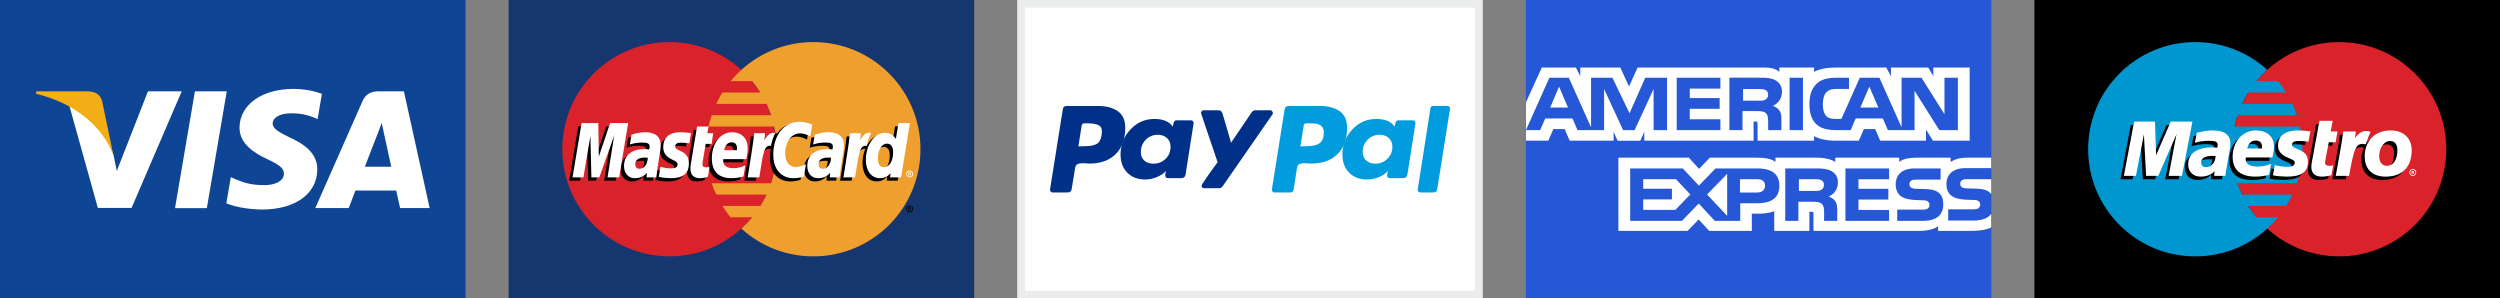 <?xml version="1.0" encoding="UTF-8"?>
<!DOCTYPE svg PUBLIC "-//W3C//DTD SVG 1.1//EN" "http://www.w3.org/Graphics/SVG/1.1/DTD/svg11.dtd">
<!-- Creator: CorelDRAW -->
<svg xmlns="http://www.w3.org/2000/svg" xml:space="preserve" width="89.958mm" height="10.739mm" version="1.1" style="shape-rendering:geometricPrecision; text-rendering:geometricPrecision; image-rendering:optimizeQuality; fill-rule:evenodd; clip-rule:evenodd"
viewBox="0 0 8960.7 1069.71"
 xmlns:xlink="http://www.w3.org/1999/xlink"
 xmlns:xodm="http://www.corel.com/coreldraw/odm/2003"
 enable-background="new 0 0 780 500">
 <rect x="0" y="0" width="8960.7" height="1069.71" fill="#808080" stroke="none"/>
 <defs>
  <style type="text/css">
   <![CDATA[
    .fil10 {fill:#FEFEFE}
    .fil9 {fill:#EBECEC;fill-rule:nonzero}
    .fil4 {fill:black;fill-rule:nonzero}
    .fil11 {fill:#003087;fill-rule:nonzero}
    .fil6 {fill:#0097D0;fill-rule:nonzero}
    .fil12 {fill:#009CDE;fill-rule:nonzero}
    .fil0 {fill:#0E4595;fill-rule:nonzero}
    .fil7 {fill:#16366F;fill-rule:nonzero}
    .fil3 {fill:#2557D6;fill-rule:nonzero}
    .fil5 {fill:#D9222A;fill-rule:nonzero}
    .fil8 {fill:#EE9F2D;fill-rule:nonzero}
    .fil2 {fill:#F2AE14;fill-rule:nonzero}
    .fil1 {fill:white;fill-rule:nonzero}
   ]]>
  </style>
 </defs>
 <g id="Layer_x0020_1">
  <g id="visa-svgrepo-com.svg">
   <rect class="fil0" x="-0" y="-0" width="1668.76" height="1069.72"/>
   <g>
    <path class="fil1" d="M627.28 746.08l71.38 -418.82 114.16 0 -71.43 418.82 -114.11 0zm526.54 -409.78c-22.62,-8.49 -58.06,-17.59 -102.32,-17.59 -112.8,0 -192.26,56.8 -192.93,138.21 -0.64,60.18 56.73,93.76 100.03,113.79 44.44,20.53 59.37,33.62 59.16,51.95 -0.28,28.08 -35.48,40.9 -68.29,40.9 -45.69,0 -69.97,-6.35 -107.46,-21.98l-14.71 -6.65 -16.02 93.75c26.67,11.69 75.97,21.82 127.16,22.34 120,0 197.89,-56.15 198.79,-143.09 0.43,-47.64 -29.99,-83.9 -95.85,-113.79 -39.89,-19.36 -64.34,-32.3 -64.08,-51.92 0,-17.41 20.69,-36.03 65.38,-36.03 37.32,-0.58 64.37,7.57 85.44,16.05l10.22 4.84 15.48 -90.77 0 0zm293.77 -9.03l-88.21 0c-27.33,0 -47.78,7.46 -59.79,34.72l-169.54 383.81 119.88 0c0,0 19.59,-51.61 24.03,-62.93 13.11,0 129.55,0.18 146.21,0.18 3.42,14.66 13.89,62.75 13.89,62.75l105.93 0 -92.4 -418.56 0 0.02zm-139.96 270.44c9.43,-24.13 45.48,-117.07 45.48,-117.07 -0.68,1.12 9.37,-24.25 15.13,-39.97l7.72 36.11c0,0 21.86,99.98 26.43,120.94l-94.76 0zm-777.26 -270.44l-111.76 285.61 -11.91 -58.04c-20.81,-66.91 -85.63,-139.39 -158.1,-175.68l102.19 366.26 120.79 -0.13 179.73 -418.03 -120.93 0 0 0.01zm0 0l0 0 0 0z"/>
   </g>
   <g>
    <path class="fil2" d="M314.33 327.25l-184.08 0 -1.46 8.72c143.22,34.66 237.98,118.45 277.32,219.1l-40.03 -192.47c-6.91,-26.52 -26.95,-34.43 -51.75,-35.36l0 0.01zm0 0l0 0 0 0z"/>
   </g>
  </g>
  <g id="amex-svgrepo-com.svg">
   <rect class="fil3" x="5468.95" y="-0" width="1668.76" height="1069.72"/>
   <path class="fil1" d="M5469.49 504.24l80.11 0 18.06 -41.74 40.43 0 18.02 41.74 157.6 0 0 -31.9 14.07 32.04 81.82 0 14.06 -32.52 0 32.38 391.69 0 -0.19 -68.51 7.58 0c5.31,0.18 6.85,0.65 6.85,9.03l0 59.48 202.59 0 0 -15.95c16.35,8.39 41.76,15.95 75.2,15.95l85.23 0 18.24 -41.74 40.44 0 17.83 41.74 164.24 0 0 -39.64 24.87 39.64 131.61 0 0 -262.1 -130.25 0 0 30.96 -18.24 -30.96 -133.65 0 0 30.96 -16.75 -30.96 -180.52 0c-30.22,0 -56.78,4.04 -78.24,15.31l0 -15.31 -124.57 0 0 15.31c-13.66,-11.61 -32.26,-15.31 -52.95,-15.31l-455.15 0 -30.54 67.69 -31.36 -67.69 -143.36 0 0 30.96 -15.75 -30.96 -122.26 0 -56.78 124.62 0 137.48 0.01 0 0 0zm505.64 -37.8l-48.06 0 -0.18 -147.18 -67.98 147.18 -41.16 0 -68.15 -147.31 0 147.31 -95.36 0 -18.02 -41.92 -97.62 0 -18.2 41.92 -50.92 0 83.96 -187.92 69.66 0 79.74 177.92 0 -177.92 76.52 0 61.35 127.48 56.36 -127.48 78.06 0 0 187.92 0 0zm-354.94 -80.92l-32.08 -74.92 -31.9 74.92 63.99 0zm546.21 80.91l-156.62 0 0 -187.91 156.62 0 0 39.13 -109.73 0 0 33.88 107.1 0 0 38.52 -107.11 0 0 37.53 109.73 0 0.01 38.87 0 -0.01zm220.7 -137.3c0,29.96 -20.88,45.44 -33.03,50.08 10.25,3.75 19.02,10.35 23.19,15.83 6.61,9.34 7.76,17.69 7.76,34.47l0 36.93 -47.29 -0.01 -0.17 -23.7c0,-11.31 1.13,-27.56 -7.4,-36.61 -6.85,-6.61 -17.29,-8.05 -34.18,-8.05l-50.32 0 0 68.36 -46.89 0 0 -187.92 107.83 0c23.97,0 41.62,0.6 56.78,8.99 14.83,8.4 23.72,20.65 23.72,41.62l0.01 0zm-59.27 27.9c-6.44,3.75 -14.06,3.87 -23.19,3.87l-56.96 0 0 -41.75 57.73 0c8.17,0 16.69,0.35 22.23,3.39 6.08,2.74 9.84,8.57 9.84,16.61 0,8.22 -3.59,14.82 -9.66,17.87l0 0zm134.45 109.4l-47.83 0 0 -187.91 47.83 0 0 187.91zm555.31 0l-66.44 0 -88.86 -141.05 0 141.05 -95.48 0 -18.24 -41.92 -97.39 0 -17.7 41.92 -54.87 0c-22.78,0 -51.64,-4.82 -67.97,-20.78 -16.48,-15.96 -25.05,-37.57 -25.05,-71.74 0,-27.87 5.13,-53.35 25.27,-73.49 15.16,-14.99 38.9,-21.9 71.2,-21.9l45.39 0 0 40.26 -44.44 0c-17.11,0 -26.77,2.44 -36.08,11.13 -7.99,7.92 -13.48,22.87 -13.48,42.57 0,20.13 4.17,34.65 12.89,44.14 7.21,7.43 20.34,9.69 32.67,9.69l21.06 0 66.07 -147.79 70.25 0 79.38 177.75 0 -177.75 71.38 0 82.41 130.89 0 -130.89 48.02 0 0 187.91zm-284.97 -80.91l-32.44 -74.92 -32.26 74.92 64.71 0zm404.44 381c-11.39,15.96 -33.58,24.05 -63.62,24.05l-90.54 0 0 -40.31 90.18 0c8.94,0 15.2,-1.13 18.98,-4.65 3.56,-3.16 5.57,-7.6 5.54,-12.25 0,-5.49 -2.27,-9.83 -5.73,-12.44 -3.4,-2.87 -8.35,-4.16 -16.52,-4.16 -44.02,-1.43 -98.94,1.29 -98.94,-58.18 0,-27.26 18.07,-55.96 67.27,-55.96l93.38 0 0 -37.39 -86.77 0c-26.18,0 -45.2,6.01 -58.68,15.35l0 -15.36 -128.33 0.01c-20.53,0 -44.62,4.87 -56.01,15.35l0 -15.35 -229.18 0 0 15.35c-18.23,-12.61 -49.01,-15.35 -63.21,-15.35l-151.17 0 0 15.35c-14.43,-13.39 -46.52,-15.35 -66.08,-15.35l-169.18 0 -38.72 40.14 -36.26 -40.14 -252.73 0 0 262.27 247.96 0 39.89 -40.78 37.58 40.78 152.84 0.13 0 -61.7 15.02 0c20.28,0.3 44.21,-0.49 65.3,-9.22l0 70.78 126.08 0 0 -68.36 6.08 0c7.76,0 8.53,0.31 8.53,7.74l0 60.61 382.98 0c24.31,0 49.73,-5.96 63.81,-16.78l0 16.78 121.47 0c25.28,0 49.97,-3.4 68.75,-12.08l0.01 -48.87 0.02 0.01zm-759.37 -100.88c0,52.22 -40.66,62.99 -81.64,62.99l-58.5 0 0 63.05 -91.12 0 -57.73 -62.24 -59.99 62.24 -185.7 0 0 -187.97 188.56 0 57.67 61.62 59.64 -61.62 149.81 0c37.2,0 79.01,9.87 79.01,61.93zm-372.74 86.5l-115.27 0 0 -37.39 102.93 0 0 -38.35 -102.93 0 0 -34.18 117.54 0 51.28 54.78 -53.55 55.14 0 0zm185.72 21.53l-71.98 -76.57 71.98 -74.13 0 150.7zm106.45 -83.58l-60.58 0 0 -47.86 61.13 0c16.92,0 28.68,6.6 28.68,23.04 0,16.27 -11.21,24.82 -29.23,24.82zm317.42 -86.37l156.47 0 0 38.88 -109.78 0 0 34.17 107.1 0 0 38.35 -107.1 0 0 37.4 109.78 0.17 0 39.01 -156.48 0 0 -187.97 0.01 0zm-60.16 100.62c10.44,3.69 18.97,10.3 22.97,15.78 6.61,9.18 7.57,17.74 7.76,34.31l0 37.27 -47.07 0 0 -23.52c0,-11.32 1.14,-28.06 -7.58,-36.8 -6.84,-6.73 -17.29,-8.35 -34.4,-8.35l-50.1 0 0 68.66 -47.12 0 0 -187.97 108.25 0c23.74,0 41.02,1.01 56.41,8.88 14.79,8.57 24.11,20.29 24.11,41.74 0,30 -20.89,45.31 -33.23,50zm-26.5 -23.77c-6.28,3.57 -14.02,3.87 -23.15,3.87l-56.95 0 0 -42.21 57.72 0c8.35,0 16.7,0.17 22.37,3.4 6.08,3.05 9.71,8.88 9.71,16.91 0,8.04 -3.64,14.51 -9.71,18.03l0 0zm423.22 11.98c9.13,9.04 14.02,20.47 14.02,39.81 0,40.44 -26.37,59.32 -73.65,59.32l-91.31 0 0 -40.31 90.95 0c8.89,0 15.19,-1.13 19.14,-4.65 3.23,-2.91 5.54,-7.13 5.54,-12.25 0,-5.49 -2.5,-9.83 -5.73,-12.44 -3.58,-2.86 -8.53,-4.16 -16.69,-4.16 -43.84,-1.43 -98.74,1.3 -98.74,-58.18 0,-27.26 17.87,-55.96 67.03,-55.96l93.99 0 0 40.01 -86 0c-8.53,0 -14.06,0.31 -18.79,3.39 -5.13,3.05 -7.03,7.57 -7.03,13.53 0,7.09 4.35,11.91 10.26,14.01 4.94,1.64 10.26,2.12 18.24,2.12l25.24 0.66c25.45,0.59 42.91,4.81 53.53,15.12l0 0zm186.04 -50.32l-85.44 0c-8.53,0 -14.2,0.31 -18.98,3.4 -4.94,3.04 -6.84,7.56 -6.84,13.53 0,7.08 4.17,11.91 10.25,14 4.94,1.65 10.26,2.13 18.06,2.13l25.41 0.65c25.64,0.61 42.75,4.83 53.19,15.13 1.9,1.43 3.04,3.05 4.35,4.65l0 -53.48 0 0z"/>
  </g>
  <g id="maestro-svgrepo-com.svg">
   <rect class="fil4" x="7291.93" y="-0" width="1668.76" height="1069.72"/>
   <path class="fil5" d="M8768.15 534.88c0,212.09 -171.91,384.02 -383.99,384.02 -212.06,0 -383.98,-171.93 -383.98,-384.02 0,-212.11 171.93,-384.05 383.98,-384.05 212.09,0 383.99,171.95 383.99,384.05z"/>
   <g>
    <path class="fil6" d="M8087.53 778.74c-10.64,-12.9 -20.41,-26.49 -29.26,-40.67l136.09 0c8.2,-13.1 15.58,-26.69 22.13,-40.68l-180.34 0c-6.19,-13.23 -11.61,-26.79 -16.26,-40.65l212.83 0c12.81,-38.3 19.75,-79.26 19.75,-121.86 0,-27.91 -2.98,-55.11 -8.63,-81.33l-235.04 0c2.96,-13.75 6.68,-27.32 11.15,-40.67l212.75 0c-4.64,-13.85 -10.07,-27.41 -16.25,-40.65l-180.25 0c6.55,-13.99 13.94,-27.56 22.11,-40.67l136.01 0c-8.87,-14.15 -18.64,-27.73 -29.25,-40.63l-77.51 0c11.92,-14.46 24.87,-28.05 38.75,-40.65 -68.14,-61.79 -158.61,-99.45 -257.84,-99.45 -212.08,0.01 -384.01,171.95 -384.01,384.05 0,212.1 171.93,384.03 384.01,384.03 99.24,0 189.7,-37.65 257.84,-99.43 13.92,-12.62 26.87,-26.24 38.8,-40.73l-77.59 0 0 -0.01zm0 0l0 0 0 0z"/>
   </g>
   <g>
    <path class="fil4" d="M8716.97 748.89c0,-6.85 5.55,-12.4 12.41,-12.4 6.84,0 12.39,5.55 12.39,12.4 0,6.85 -5.55,12.4 -12.39,12.4 -6.85,0.01 -12.41,-5.55 -12.41,-12.4l0 0zm12.41 9.42c5.2,0.01 9.41,-4.2 9.42,-9.4l0 -0.02c0,-5.2 -4.21,-9.41 -9.41,-9.41l-0.01 0c-5.2,-0.01 -9.42,4.2 -9.43,9.4l0 0.01c-0.01,5.2 4.21,9.42 9.41,9.42l0.02 0zm-1.68 -3.98l-2.54 0 0 -10.89 4.6 0c0.96,0 1.93,0.01 2.78,0.55 0.9,0.61 1.38,1.66 1.38,2.72 0,1.25 -0.73,2.38 -1.88,2.82l1.99 4.8 -2.81 0 -1.65 -4.29 -1.87 0 0 4.29zm0 -6.16l1.4 0c0.53,0 1.08,0.03 1.55,-0.22 0.42,-0.28 0.64,-0.78 0.64,-1.27 -0.02,-0.44 -0.25,-0.85 -0.62,-1.1 -0.45,-0.27 -1.16,-0.21 -1.63,-0.21l-1.34 -0.01 0 2.8 0 0zm-606.84 -109.55c-16.41,4.35 -32.27,6.47 -49.06,6.44 -53.52,-0.06 -81.39,-24.43 -81.39,-71.03 0,-54.48 35.49,-94.53 83.65,-94.53 39.41,0 64.56,22.46 64.56,57.64 0,11.67 -1.7,23.05 -5.88,39.15l-95.18 0c-3.39,22.75 13.24,32.74 41.54,32.74 16.95,0 32.28,-3.05 49.26,-9.87l-7.5 39.46zm-25.59 -94.46c0,-3.44 5.3,-27.88 -22.25,-28.42 -15.2,0 -26.12,10.11 -30.53,28.42l52.78 0zm57.83 -10.68c0,20.12 11.34,34.02 37.07,44.37 19.68,8.07 22.79,10.4 22.79,17.59 0,9.97 -8.71,14.56 -28.01,14.43 -14.5,-0.11 -27.73,-1.86 -43.35,-6.2l-6.91 36.7c13.89,3.22 33.35,4.28 50.6,4.68 51.4,0 75.13,-16.83 75.13,-53.2 0,-21.85 -9.89,-34.72 -34.3,-44.32 -20.41,-8.15 -22.8,-9.92 -22.8,-17.29 0,-8.67 8.08,-13.05 23.85,-13.05 9.55,0 22.64,0.89 35.04,2.37l6.97 -36.89c-12.64,-1.76 -31.84,-3.18 -42.94,-3.18 -54.46,0 -73.29,24.52 -73.13,53.98l-0.01 0zm-188.78 108.94l-39.93 0 0.96 -16.72c-12.17,13.2 -28.39,19.33 -50.4,19.33 -26.05,0 -43.9,-17.81 -43.9,-43.42 0,-38.93 31.03,-61.38 84.36,-61.38 5.48,0 12.45,0.41 19.61,1.21 1.48,-5.21 1.88,-7.45 1.88,-10.29 0,-10.66 -8.39,-14.57 -30.84,-14.57 -22.12,0.09 -37.05,3.36 -50.91,7.08l6.82 -35.73c23.95,-6.09 39.64,-8.43 57.38,-8.43 41.31,0 63.11,16.19 63.11,46.63 0.36,8.13 -2.47,24.42 -3.89,31.55 -1.62,10.39 -13.07,70.55 -14.25,84.75l0 0zm-35.05 -71.01c-5.06,-0.52 -7.26,-0.67 -10.72,-0.67 -27.23,0 -41.04,8.11 -41.04,24.11 0,10.04 6.73,16.34 17.24,16.34 19.56,0 33.69,-16.38 34.52,-39.77l-0.01 0zm415.29 68.49c-13.11,3.6 -23.31,5.15 -34.36,5.15 -24.46,0 -37.81,-12.5 -37.81,-34.76 -0.77,-6.12 5.2,-34.36 6.55,-42.22 1.35,-7.9 22.54,-123.01 22.54,-123.01l47.52 0 -7.19 38.09 24.37 0 -6.62 38.87 -24.47 0c0,0 -13.44,67.46 -13.44,72.61 0,8.19 4.96,11.73 16.33,11.73 5.45,0 9.65,-0.51 12.9,-1.47l-6.33 35.02 0 0zm212.33 -160.4c-34.82,0 -62.04,14.33 -77.84,38.28l13.72 -35.51c-25.28,-9.28 -41.58,3.95 -56.32,22.78 0,0 -2.47,3.14 -4.92,6l0 -27.92 -44.62 0c-6.05,49.27 -16.73,99.22 -25.09,148.58l-2.01 10.74 48 0c4.54,-25.05 8.29,-45.38 12.01,-61.59 10.2,-44.48 27.36,-58.07 53.12,-52.06 -5.95,12.79 -9.2,27.58 -9.2,43.97 0,39.75 21.59,72.29 75.2,72.29 54.11,0 93.27,-28.9 93.27,-94.8 0,-39.74 -26.1,-70.76 -75.3,-70.76l0 0.01zm-13.97 126.9c-16.95,0.27 -27.23,-13.97 -27.23,-35.24 0,-25.23 15,-53.72 39.1,-53.72 19.44,0 26.1,15.41 26.1,31.83 0.01,35.9 -14.7,57.14 -37.96,57.14zm-734.24 36.04l-47.79 0 28.41 -149.66 -65.4 149.66 -43.58 0 -7.97 -148.8 -28.5 148.8 -43.37 0 36.95 -194.68 74.7 0 6.23 108.52 47.31 -108.52 80.7 0 -37.68 194.68z"/>
   </g>
   <g>
    <path class="fil1" d="M8635.82 618.04c0.01,-6.84 5.56,-12.39 12.4,-12.39 6.85,0 12.4,5.56 12.4,12.39 0.01,6.85 -5.53,12.41 -12.38,12.43 -6.84,0.01 -12.41,-5.53 -12.42,-12.38l0 -0.05 0 0zm12.4 9.44c5.21,0 9.43,-4.23 9.43,-9.44 -0.01,-5.2 -4.23,-9.41 -9.43,-9.41 -5.21,0 -9.43,4.21 -9.43,9.41 0,5.21 4.22,9.44 9.43,9.44zm-1.67 -3.99l-2.54 0 0 -10.87 4.59 0c0.97,0 1.94,0 2.8,0.53 0.87,0.6 1.37,1.64 1.37,2.72 0,1.25 -0.72,2.39 -1.88,2.82l1.99 4.8 -2.82 0 -1.64 -4.29 -1.87 0 0 4.3 0 -0.01zm0 -6.18l1.4 0c0.52,0 1.08,0.04 1.55,-0.21 0.41,-0.28 0.65,-0.76 0.63,-1.26 -0.01,-0.44 -0.23,-0.85 -0.61,-1.1 -0.45,-0.28 -1.16,-0.21 -1.62,-0.21l-1.35 0.01 0 2.76 0 0zm-513.71 9.31c-16.4,4.35 -32.27,6.48 -49.05,6.44 -53.52,-0.05 -81.39,-24.42 -81.39,-71.04 0,-54.45 35.47,-94.53 83.64,-94.53 39.42,0 64.56,22.46 64.56,57.64 0,11.7 -1.71,23.05 -5.86,39.16l-95.19 0c-3.39,22.74 13.23,32.75 41.53,32.75 16.95,0 32.27,-3.05 49.27,-9.88l-7.51 39.46zm-25.59 -94.45c0,-3.44 5.29,-27.89 -22.25,-28.42 -15.2,0 -26.11,10.12 -30.53,28.42l52.78 0zm57.84 -10.69c0,20.12 11.32,34.02 37.06,44.38 19.69,8.07 22.78,10.4 22.78,17.57 0,9.99 -8.7,14.57 -27.99,14.44 -14.51,-0.1 -27.74,-1.86 -43.36,-6.2l-6.92 36.69c13.89,3.25 33.37,4.3 50.61,4.7 51.4,0 75.14,-16.83 75.14,-53.2 0,-21.86 -9.9,-34.74 -34.32,-44.32 -20.41,-8.15 -22.8,-9.92 -22.8,-17.29 0,-8.67 8.1,-13.05 23.85,-13.05 9.56,0 22.64,0.89 35.06,2.37l6.95 -36.9c-12.65,-1.76 -31.84,-3.17 -42.93,-3.17 -54.47,0 -73.3,24.5 -73.13,53.97l0 0zm-188.79 108.96l-39.93 0 0.97 -16.73c-12.19,13.18 -28.4,19.32 -50.4,19.32 -26.05,0 -43.91,-17.81 -43.91,-43.41 0,-38.94 31.02,-61.39 84.36,-61.39 5.48,0 12.44,0.41 19.62,1.21 1.47,-5.21 1.87,-7.44 1.87,-10.29 0,-10.66 -8.39,-14.57 -30.83,-14.57 -22.12,0.09 -37.05,3.37 -50.91,7.08l6.81 -35.72c23.96,-6.1 39.64,-8.44 57.39,-8.44 41.3,0 63.1,16.19 63.1,46.62 0.36,8.14 -2.47,24.42 -3.88,31.57 -1.62,10.38 -13.08,70.54 -14.26,84.76l0 0zm-35.05 -71.03c-5.05,-0.52 -7.26,-0.67 -10.73,-0.67 -27.21,0 -41.03,8.1 -41.03,24.11 0,10.04 6.74,16.34 17.23,16.34 19.58,0 33.71,-16.38 34.52,-39.77l0 0zm415.28 68.5c-13.09,3.59 -23.31,5.15 -34.35,5.15 -24.46,0 -37.8,-12.5 -37.8,-34.77 -0.78,-6.11 5.2,-34.36 6.54,-42.22 1.35,-7.9 22.54,-123 22.54,-123l47.52 0 -7.18 38.08 24.37 0 -6.62 38.87 -24.47 0c0,0 -13.45,67.47 -13.45,72.61 0,8.19 4.96,11.72 16.34,11.72 5.43,0 9.64,-0.49 12.9,-1.47l-6.35 35.04 0 0zm236.34 -90.64c0,35.89 -14.71,57.15 -37.98,57.15 -16.94,0.24 -27.22,-13.96 -27.22,-35.25 0,-25.22 14.99,-53.72 39.09,-53.72 19.45,0 26.12,15.43 26.12,31.83l0 0zm51.3 1.01c0,-39.75 -26.12,-70.77 -75.29,-70.77 -56.59,0 -93.17,37.71 -93.17,93.27 0,39.74 21.58,72.3 75.21,72.3 54.1,-0.01 93.26,-28.92 93.26,-94.8l0 0zm-245.31 -67.15c-6.04,49.27 -16.72,99.22 -25.07,148.59l-2.03 10.74 48 0c17.3,-95.33 23.11,-122.49 59.35,-112.93l17.44 -45.11c-25.28,-9.28 -41.56,3.96 -56.29,22.8 1.32,-8.48 3.83,-16.65 3.23,-24.09l-44.62 0 0 0zm-578.2 159.33l-47.79 0 28.41 -149.67 -65.41 149.67 -43.57 0 -7.97 -148.81 -28.5 148.81 -43.37 0 36.93 -194.69 74.72 0 3.94 120.52 52.58 -120.52 77.72 0 -37.68 194.69 0 0zm0 0l0 0 0 0z"/>
   </g>
  </g>
  <g id="mastercard-svgrepo-com.svg">
   <rect class="fil7" x="1822.98" y="-0" width="1668.76" height="1069.72"/>
   <path class="fil5" d="M2783.61 534.86c0,212.11 -171.95,384.02 -384.05,384.02 -212.1,0 -384.02,-171.93 -384.02,-384.02 0,-212.09 171.93,-384.03 384.02,-384.03 212.1,0 384.05,171.95 384.05,384.03z"/>
   <g>
    <path class="fil8" d="M2915.15 150.82c-99.23,0 -189.65,37.65 -257.81,99.41 -13.88,12.6 -26.84,26.19 -38.77,40.64l77.59 0c10.62,12.92 20.4,26.51 29.28,40.68l-136.15 0c-8.18,13.1 -15.57,26.68 -22.12,40.67l180.38 0c6.2,13.23 11.62,26.8 16.27,40.65l-212.91 0c-4.47,13.35 -8.2,26.92 -11.16,40.67l235.21 0c5.75,26.73 8.65,53.98 8.65,81.32 0,42.64 -6.96,83.67 -19.8,121.99l-212.9 0c4.62,13.86 10.05,27.43 16.25,40.67l180.39 0c-6.55,13.99 -13.96,27.57 -22.14,40.67l-136.12 0c8.89,14.18 18.68,27.77 29.28,40.64l77.58 0c-11.92,14.49 -24.88,28.09 -38.79,40.68 68.16,61.76 158.57,99.38 257.8,99.38 212.1,0 384.05,-171.93 384.05,-384.02 0,-212.09 -171.95,-384.03 -384.05,-384.03l0 -0.02zm0 0l0 0 0 0z"/>
   </g>
   <g>
    <path class="fil4" d="M3248.02 748.93c0,-6.85 5.55,-12.41 12.4,-12.41 6.85,0 12.4,5.56 12.4,12.41 0,6.84 -5.55,12.4 -12.4,12.4 -6.85,0 -12.4,-5.56 -12.4,-12.4zm12.4 9.43c5.21,-0.01 9.42,-4.23 9.43,-9.43 0,-5.21 -4.22,-9.42 -9.42,-9.42l-0.01 0c-5.2,-0.01 -9.41,4.2 -9.42,9.39l0 0.03c-0.01,5.2 4.2,9.42 9.41,9.43 0,0 0,0 0.01,0l0 0zm-1.67 -3.98l-2.55 0 0 -10.9 4.6 0c0.97,0 1.94,0 2.79,0.55 0.89,0.59 1.38,1.64 1.38,2.73 0,1.22 -0.72,2.36 -1.89,2.81l2.01 4.81 -2.82 0 -1.66 -4.31 -1.86 0 0 4.31 0 0zm0 -6.19l1.4 0c0.53,0 1.08,0.05 1.55,-0.21 0.42,-0.27 0.63,-0.77 0.63,-1.26 0,-0.41 -0.26,-0.9 -0.62,-1.1 -0.44,-0.28 -1.15,-0.22 -1.61,-0.22l-1.35 0 0 2.78zm-948.85 -171.29c-4.37,-0.51 -6.3,-0.64 -9.3,-0.64 -23.63,0 -35.59,8.1 -35.59,24.11 0,9.86 5.84,16.14 14.94,16.14 16.98,0 29.23,-16.17 29.95,-39.6zm30.32 70.59l-34.54 0 0.8 -16.42c-10.54,12.98 -24.59,19.14 -43.7,19.14 -22.6,0 -38.09,-17.65 -38.09,-43.28 0,-38.56 26.94,-61.06 73.2,-61.06 4.72,0 10.79,0.43 16.99,1.22 1.29,-5.22 1.63,-7.45 1.63,-10.27 0,-10.5 -7.27,-14.41 -26.75,-14.41 -20.4,-0.23 -37.21,4.86 -44.13,7.13 0.44,-2.63 5.78,-35.64 5.78,-35.64 20.78,-6.09 34.48,-8.38 49.9,-8.38 35.8,0 54.76,16.07 54.73,46.45 0.07,8.15 -1.27,18.19 -3.39,31.39 -3.62,22.96 -11.38,72.15 -12.44,84.13l0 0zm-132.98 0l-41.7 0 23.89 -149.75 -53.33 149.75 -28.41 0 -3.51 -148.9 -25.11 148.9 -39.03 0 32.6 -194.81 59.94 0 3.64 109.04 36.57 -109.04 66.69 0 -32.24 194.81 0 0zm759.45 -70.59c-4.35,-0.51 -6.3,-0.64 -9.28,-0.64 -23.63,0 -35.59,8.1 -35.59,24.11 0,9.86 5.83,16.14 14.94,16.14 16.98,0 29.24,-16.17 29.93,-39.6zm30.35 70.59l-34.54 0 0.78 -16.42c-10.54,12.98 -24.6,19.14 -43.69,19.14 -22.6,0 -38.08,-17.65 -38.08,-43.28 0,-38.56 26.93,-61.06 73.19,-61.06 4.73,0 10.78,0.43 16.97,1.22 1.29,-5.22 1.63,-7.45 1.63,-10.27 0,-10.5 -7.25,-14.41 -26.74,-14.41 -20.39,-0.23 -37.19,4.86 -44.14,7.13 0.44,-2.63 5.8,-35.64 5.8,-35.64 20.78,-6.09 34.47,-8.38 49.87,-8.38 35.82,0 54.79,16.07 54.75,46.45 0.07,8.15 -1.27,18.19 -3.38,31.39 -3.6,22.96 -11.39,72.15 -12.44,84.13l0.01 0zm-471.51 -2.4c-11.42,3.59 -20.31,5.13 -29.95,5.13 -21.32,0 -32.95,-12.25 -32.95,-34.8 -0.31,-6.99 3.07,-25.41 5.71,-42.22 2.41,-14.8 18.08,-108.11 18.08,-108.11l41.45 0 -4.84 23.98 25.03 0 -5.66 38.08 -25.12 0c-4.81,30.12 -11.66,67.65 -11.74,72.63 0,8.17 4.35,11.73 14.26,11.73 4.76,0 8.44,-0.48 11.25,-1.49l-5.52 35.08 0.01 0zm127.06 -1.28c-14.23,4.34 -27.98,6.45 -42.53,6.41 -46.39,-0.04 -70.57,-24.27 -70.57,-70.67 0,-54.15 30.77,-94.02 72.53,-94.02 34.17,0 55.99,22.32 55.99,57.34 0,11.61 -1.49,22.95 -5.11,38.96l-82.53 0c-2.79,22.98 11.91,32.56 36.02,32.56 14.84,0 28.22,-3.07 43.09,-9.98l-6.88 39.41 0 0zm-23.3 -93.92c0.23,-3.31 4.4,-28.28 -19.27,-28.28 -13.21,0 -22.65,10.06 -26.49,28.28l45.76 0zm-264.04 -10.74c0,20.04 9.71,33.86 31.75,44.24 16.88,7.94 19.5,10.29 19.5,17.48 0,9.87 -7.45,14.33 -23.95,14.33 -12.43,0 -24.01,-1.94 -37.35,-6.25 0,0 -5.48,34.91 -5.73,36.59 9.47,2.06 17.93,3.97 43.38,4.68 44,0 64.31,-16.74 64.31,-52.95 0,-21.76 -8.5,-34.54 -29.38,-44.14 -17.48,-8.03 -19.49,-9.82 -19.49,-17.21 0,-8.57 6.93,-12.94 20.41,-12.94 8.19,0 19.36,0.88 29.95,2.38l5.94 -36.75c-10.8,-1.71 -27.16,-3.09 -36.7,-3.09 -46.64,0 -62.78,24.36 -62.63,53.62l0 0zm490.12 -49.46c11.58,0 22.38,3.04 37.25,10.53l6.82 -42.28c-6.11,-2.39 -27.61,-16.47 -45.82,-16.47 -27.9,0 -51.49,13.84 -68.07,36.69 -24.2,-8.01 -34.15,8.19 -46.34,24.32l-10.83 2.52c0.82,-5.32 1.55,-10.59 1.3,-15.94l-38.29 0.01c-5.23,49.03 -14.5,98.68 -21.75,147.78l-1.89 10.64 41.71 0c6.96,-45.23 10.78,-74.2 13.1,-93.79l15.71 -8.74c2.34,-8.74 9.69,-11.68 24.42,-11.33 -1.98,10.72 -2.97,21.59 -2.96,32.48 0,51.83 27.96,84.1 72.84,84.1 11.56,0 21.49,-1.52 36.85,-5.69l7.34 -44.42c-13.82,6.8 -25.16,10.01 -35.43,10.01 -24.23,0 -38.9,-17.89 -38.9,-47.46 -0.01,-42.89 21.8,-72.97 52.93,-72.97l0 0zm0 0l0 0 0 0z"/>
   </g>
   <polygon class="fil1" points="2219.23,635.93 2177.53,635.93 2201.43,486.19 2148.11,635.93 2119.69,635.93 2116.17,487.05 2091.07,635.93 2052.04,635.93 2084.64,441.15 2144.59,441.15 2146.27,561.73 2186.71,441.15 2251.47,441.15 "/>
   <path class="fil4" d="M3208.32 452.7l-9.24 56.28c-11.41,-15 -23.65,-25.86 -39.82,-25.86 -21.04,0 -40.18,15.95 -52.71,39.43 -17.45,-3.63 -35.51,-9.76 -35.51,-9.76l-0.01 0.14c1.4,-13.12 1.97,-21.13 1.84,-23.85l-38.29 0c-5.22,49.03 -14.48,98.69 -21.73,147.78l-1.91 10.65 41.71 0c5.63,-36.58 9.95,-66.95 13.12,-91.03 14.24,-12.88 21.38,-24.11 35.77,-23.36 -6.37,15.42 -10.1,33.17 -10.1,51.38 0,39.61 20.03,65.74 50.34,65.74 15.28,0 27,-5.27 38.44,-17.48l-1.95 14.72 39.44 0 31.76 -194.78 -41.12 0zm-52.15 158.19c-14.19,0 -21.36,-10.5 -21.36,-31.23 0,-31.14 13.42,-53.22 32.33,-53.22 14.32,0 22.07,10.93 22.07,31.05 0.01,31.41 -13.63,53.4 -33.05,53.4l0 0z"/>
   <g>
    <path class="fil1" d="M2321.88 565.36c-4.37,-0.5 -6.31,-0.64 -9.3,-0.64 -23.63,0 -35.59,8.11 -35.59,24.11 0,9.85 5.85,16.15 14.94,16.15 16.99,0 29.24,-16.18 29.94,-39.61l0.01 0zm30.33 70.57l-34.54 0 0.79 -16.4c-10.53,12.95 -24.6,19.14 -43.69,19.14 -22.61,0 -38.09,-17.65 -38.09,-43.28 0,-38.58 26.93,-61.06 73.2,-61.06 4.72,0 10.79,0.43 16.98,1.23 1.28,-5.23 1.62,-7.46 1.62,-10.29 0,-10.5 -7.25,-14.39 -26.74,-14.39 -20.4,-0.24 -37.21,4.86 -44.13,7.1 0.44,-2.62 5.78,-35.59 5.78,-35.59 20.77,-6.12 34.48,-8.42 49.89,-8.42 35.81,0 54.78,16.09 54.75,46.44 0.06,8.18 -1.29,18.22 -3.4,31.4 -3.61,22.95 -11.38,72.16 -12.43,84.12l0 0zm559.21 -189.54l-6.83 42.28c-14.86,-7.47 -25.67,-10.53 -37.23,-10.53 -31.14,0 -52.95,30.08 -52.95,72.97 0,29.57 14.67,47.45 38.9,47.45 10.27,0 21.61,-3.19 35.42,-10l-7.32 44.39c-15.37,4.19 -25.28,5.72 -36.86,5.72 -44.87,0 -72.84,-32.27 -72.84,-84.1 0,-69.64 38.64,-118.31 93.89,-118.31 18.2,0 39.71,7.72 45.83,10.12l0 0zm67.27 118.96c-4.36,-0.5 -6.3,-0.64 -9.29,-0.64 -23.63,0 -35.59,8.11 -35.59,24.11 0,9.85 5.84,16.15 14.94,16.15 16.98,0 29.23,-16.18 29.94,-39.61zm30.34 70.57l-34.55 0 0.79 -16.4c-10.53,12.95 -24.6,19.14 -43.69,19.14 -22.59,0 -38.09,-17.65 -38.09,-43.28 0,-38.58 26.95,-61.06 73.2,-61.06 4.73,0 10.78,0.43 16.98,1.23 1.28,-5.23 1.63,-7.46 1.63,-10.29 0,-10.5 -7.26,-14.39 -26.74,-14.39 -20.39,-0.24 -37.21,4.86 -44.14,7.1 0.44,-2.62 5.79,-35.59 5.79,-35.59 20.77,-6.12 34.48,-8.42 49.88,-8.42 35.82,0 54.78,16.09 54.74,46.44 0.07,8.18 -1.27,18.22 -3.38,31.4 -3.61,22.95 -11.4,72.16 -12.43,84.12l0 0zm-471.52 -2.4c-11.42,3.6 -20.31,5.15 -29.94,5.15 -21.32,0 -32.95,-12.25 -32.95,-34.79 -0.3,-7.02 3.08,-25.42 5.72,-42.23 2.4,-14.81 18.07,-108.11 18.07,-108.11l41.44 0 -4.83 23.99 21.27 0 -5.66 38.05 -21.34 0c-4.82,30.15 -11.69,67.65 -11.76,72.64 0,8.2 4.37,11.73 14.27,11.73 4.75,0 8.43,-0.47 11.24,-1.48l-5.52 35.06 0 0zm127.07 -1.27c-14.22,4.35 -27.98,6.44 -42.53,6.41 -46.39,-0.04 -70.57,-24.27 -70.57,-70.67 0,-54.17 30.77,-94.02 72.53,-94.02 34.17,0 55.99,22.31 55.99,57.34 0,11.62 -1.49,22.96 -5.1,38.96l-82.53 0c-2.79,22.98 11.91,32.57 36.02,32.57 14.83,0 28.22,-3.07 43.08,-10.01l-6.88 39.43 0 0zm-23.31 -93.95c0.26,-3.29 4.41,-28.27 -19.27,-28.27 -13.2,0 -22.64,10.09 -26.48,28.27l45.75 0zm-264.04 -10.7c0,20.03 9.71,33.84 31.76,44.23 16.88,7.94 19.49,10.3 19.49,17.48 0,9.88 -7.45,14.33 -23.94,14.33 -12.44,0 -24.02,-1.94 -37.37,-6.25 0,0 -5.46,34.91 -5.71,36.59 9.45,2.06 17.91,3.95 43.37,4.68 44.01,0 64.31,-16.74 64.31,-52.94 0,-21.77 -8.49,-34.54 -29.38,-44.15 -17.47,-8.04 -19.49,-9.81 -19.49,-17.21 0,-8.56 6.94,-12.96 20.41,-12.96 8.18,0 19.35,0.9 29.96,2.4l5.93 -36.76c-10.79,-1.71 -27.15,-3.08 -36.69,-3.08 -46.65,0 -62.78,24.34 -62.64,53.63l0 0zm852.46 108.32l-39.45 0 1.96 -14.75c-11.44,12.23 -23.16,17.5 -38.44,17.5 -30.31,0 -50.34,-26.13 -50.34,-65.73 0,-52.69 31.07,-97.12 67.84,-97.12 16.17,0 28.41,6.61 39.8,21.61l9.25 -56.29 41.12 0 -31.76 194.79 0 0zm-61.5 -36.61c19.42,0 33.06,-21.99 33.06,-53.38 0,-20.12 -7.77,-31.05 -22.09,-31.05 -18.91,0 -32.34,22.07 -32.34,53.22 0,20.73 7.18,31.21 21.38,31.21l0 0zm-121.61 -121.79c-5.22,49.03 -14.48,98.69 -21.73,147.75l-1.91 10.65 41.71 0c14.91,-96.86 18.52,-115.79 41.91,-113.42 3.73,-19.82 10.66,-37.18 15.83,-45.95 -17.46,-3.64 -27.21,6.24 -39.98,24.98 1.01,-8.11 2.86,-15.98 2.49,-24.02l-38.3 0 0 0zm-343.2 0c-5.24,49.03 -14.5,98.69 -21.75,147.75l-1.89 10.65 41.72 0c14.89,-96.86 18.5,-115.79 41.87,-113.42 3.75,-19.82 10.68,-37.18 15.83,-45.95 -17.44,-3.64 -27.2,6.24 -39.95,24.98 1.01,-8.11 2.83,-15.98 2.48,-24.02l-38.29 0 0 0zm544.63 146c0,-6.87 5.56,-12.41 12.4,-12.41 6.84,0 12.39,5.54 12.4,12.38l0 0.03c0,6.84 -5.56,12.39 -12.4,12.4 -6.84,-0.01 -12.39,-5.56 -12.4,-12.4l0 0zm12.4 9.42c5.2,0 9.42,-4.21 9.42,-9.41l0 -0.01c0,-5.2 -4.21,-9.42 -9.41,-9.43l-0.01 0c-5.21,0.01 -9.43,4.22 -9.43,9.43 0.01,5.21 4.22,9.42 9.43,9.42zm-1.67 -4l-2.54 0 0 -10.88 4.6 0c0.96,0 1.94,0.02 2.78,0.55 0.89,0.61 1.39,1.64 1.39,2.72 0,1.24 -0.73,2.39 -1.9,2.82l2.01 4.79 -2.82 0 -1.66 -4.3 -1.86 0 0 4.3 0 0zm0 -6.16l1.39 0c0.53,0 1.1,0.04 1.56,-0.22 0.42,-0.27 0.63,-0.77 0.63,-1.26 -0.02,-0.45 -0.25,-0.87 -0.62,-1.12 -0.43,-0.26 -1.16,-0.19 -1.62,-0.19l-1.35 0 0 2.78 0.01 0z"/>
   </g>
  </g>
  <rect class="fil9" x="3645.97" y="-0" width="1668.76" height="1069.72"/>
  <rect class="fil10" x="3673.51" y="27.54" width="1613.68" height="1014.64"/>
  <path class="fil11" d="M4006.21 398.38c-17.97,-12.35 -41.42,-18.55 -70.34,-18.55l-111.99 0c-8.88,0 -13.78,4.43 -14.7,13.3l-45.49 285.57c-0.48,2.81 0.23,5.37 2.09,7.7 1.86,2.34 4.2,3.51 7,3.51l53.19 0c9.33,0 14.46,-4.43 15.4,-13.3l12.6 -76.99c0.46,-3.74 2.1,-6.77 4.9,-9.1 2.8,-2.33 6.3,-3.86 10.5,-4.56 4.2,-0.69 8.16,-1.04 11.9,-1.04 3.73,0 8.16,0.23 13.3,0.7 5.13,0.47 8.4,0.69 9.8,0.69 40.12,0 71.62,-11.31 94.49,-33.94 22.86,-22.63 34.3,-54.01 34.3,-94.15 0,-27.52 -8.98,-47.47 -26.94,-59.85l0 0.01zm-57.74 85.74c-2.34,16.34 -8.41,27.06 -18.2,32.2 -9.8,5.14 -23.81,7.69 -42,7.69l-23.1 0.71 11.89 -74.9c0.94,-5.13 3.96,-7.7 9.1,-7.7l13.3 0c18.66,0 32.2,2.69 40.6,8.05 8.4,5.37 11.2,16.69 8.4,33.95z"/>
  <path class="fil12" d="M5188.05 379.83l-51.8 0c-5.14,0 -8.17,2.56 -9.09,7.7l-45.5 291.18 -0.7 1.39c0,2.34 0.94,4.55 2.8,6.65 1.86,2.09 4.2,3.15 7,3.15l46.2 0c8.86,0 13.76,-4.42 14.7,-13.3l45.49 -286.28 0 -0.7c0,-6.53 -3.05,-9.8 -9.1,-9.8l0 0z"/>
  <path class="fil11" d="M4562.31 405.01c0,-2.32 -0.94,-4.54 -2.79,-6.64 -1.87,-2.09 -3.97,-3.15 -6.31,-3.15l-53.89 0c-5.15,0 -9.34,2.34 -12.61,6.99l-74.19 109.2 -30.8 -105c-2.34,-7.46 -7.47,-11.2 -15.4,-11.2l-52.49 0c-2.34,0 -4.44,1.05 -6.3,3.15 -1.87,2.1 -2.8,4.32 -2.8,6.64 0,0.95 4.54,14.7 13.65,41.3 9.09,26.61 18.9,55.3 29.39,86.1 10.5,30.8 15.98,47.14 16.45,48.99 -38.26,52.27 -57.38,80.27 -57.38,84 0,6.07 3.03,9.09 9.09,9.09l53.9 0c5.13,0 9.32,-2.32 12.6,-6.99l178.48 -257.59c0.93,-0.93 1.39,-2.55 1.39,-4.9l0 0z"/>
  <path class="fil12" d="M5064.18 431.27l-53.2 0c-6.53,0 -10.49,7.7 -11.89,23.1 -12.14,-18.66 -34.3,-28 -66.5,-28 -33.6,0 -62.18,12.6 -85.73,37.79 -23.58,25.2 -35.35,54.83 -35.35,88.9 0,27.53 8.05,49.47 24.15,65.79 16.1,16.35 37.67,24.49 64.76,24.49 13.53,0 27.28,-2.8 41.29,-8.4 14,-5.6 24.95,-13.06 32.9,-22.39 0,0.47 -0.48,2.56 -1.39,6.29 -0.95,3.75 -1.4,6.55 -1.4,8.41 0,7.47 3.03,11.2 9.1,11.2l48.29 0c8.86,0 14,-4.42 15.39,-13.3l28.71 -182.68c0.46,-2.8 -0.24,-5.37 -2.1,-7.7 -1.87,-2.33 -4.2,-3.5 -7,-3.5l0 0zm-91.34 137.89c-11.9,11.66 -26.25,17.5 -43.04,17.5 -13.54,0 -24.49,-3.74 -32.9,-11.21 -8.41,-7.45 -12.6,-17.71 -12.6,-30.8 0,-17.25 5.83,-31.84 17.5,-43.74 11.65,-11.9 26.13,-17.85 43.39,-17.85 13.06,0 23.92,3.85 32.55,11.54 8.63,7.7 12.95,18.32 12.95,31.86 0,16.79 -5.96,31.03 -17.85,42.69z"/>
  <path class="fil11" d="M4269.04 431.27l-53.2 0c-6.53,0 -10.5,7.7 -11.89,23.1 -12.6,-18.66 -34.77,-28 -66.5,-28 -33.6,0 -62.19,12.6 -85.74,37.79 -23.57,25.2 -35.35,54.83 -35.35,88.9 0,27.53 8.06,49.47 24.16,65.79 16.1,16.35 37.67,24.49 64.74,24.49 13.07,0 26.61,-2.8 40.6,-8.4 14,-5.6 25.2,-13.06 33.6,-22.39 -1.87,5.59 -2.8,10.49 -2.8,14.69 0,7.47 3.03,11.2 9.09,11.2l48.3 0c8.86,0 14,-4.42 15.4,-13.3l28.7 -182.68c0.46,-2.8 -0.24,-5.37 -2.1,-7.7 -1.86,-2.33 -4.19,-3.5 -6.99,-3.5l0 0zm-91.34 138.24c-11.9,11.45 -26.5,17.15 -43.75,17.15 -13.54,0 -24.39,-3.73 -32.55,-11.2 -8.17,-7.46 -12.25,-17.72 -12.25,-30.8 0,-17.25 5.84,-31.85 17.5,-43.75 11.66,-11.9 26.13,-17.85 43.4,-17.85 13.06,0 23.91,3.85 32.55,11.54 8.63,7.71 12.94,18.33 12.94,31.86 0,17.26 -5.95,31.62 -17.84,43.04l0 0z"/>
  <path class="fil12" d="M4801.35 398.38c-17.97,-12.35 -41.41,-18.55 -70.34,-18.55l-111.29 0c-9.33,0 -14.47,4.43 -15.4,13.3l-45.49 285.57c-0.48,2.81 0.23,5.37 2.09,7.7 1.85,2.34 4.2,3.51 7,3.51l57.39 0c5.6,0 9.32,-3.04 11.2,-9.1l12.6 -81.18c0.47,-3.74 2.1,-6.77 4.9,-9.1 2.8,-2.33 6.3,-3.85 10.5,-4.56 4.2,-0.69 8.16,-1.04 11.9,-1.04 3.73,0 8.16,0.23 13.3,0.7 5.13,0.47 8.41,0.69 9.79,0.69 40.14,0 71.63,-11.31 94.5,-33.94 22.86,-22.63 34.3,-54.01 34.3,-94.15 0,-27.52 -8.98,-47.47 -26.94,-59.85l0 0.01zm-71.75 115.14c-10.26,7 -25.66,10.5 -46.19,10.5l-22.4 0.71 11.9 -74.9c0.92,-5.13 3.95,-7.7 9.09,-7.7l12.59 0c10.27,0 18.44,0.47 24.5,1.39 6.06,0.95 11.9,3.85 17.5,8.76 5.6,4.9 8.4,12.01 8.4,21.35 0,19.6 -5.14,32.89 -15.4,39.89z"/>
 </g>
</svg>
